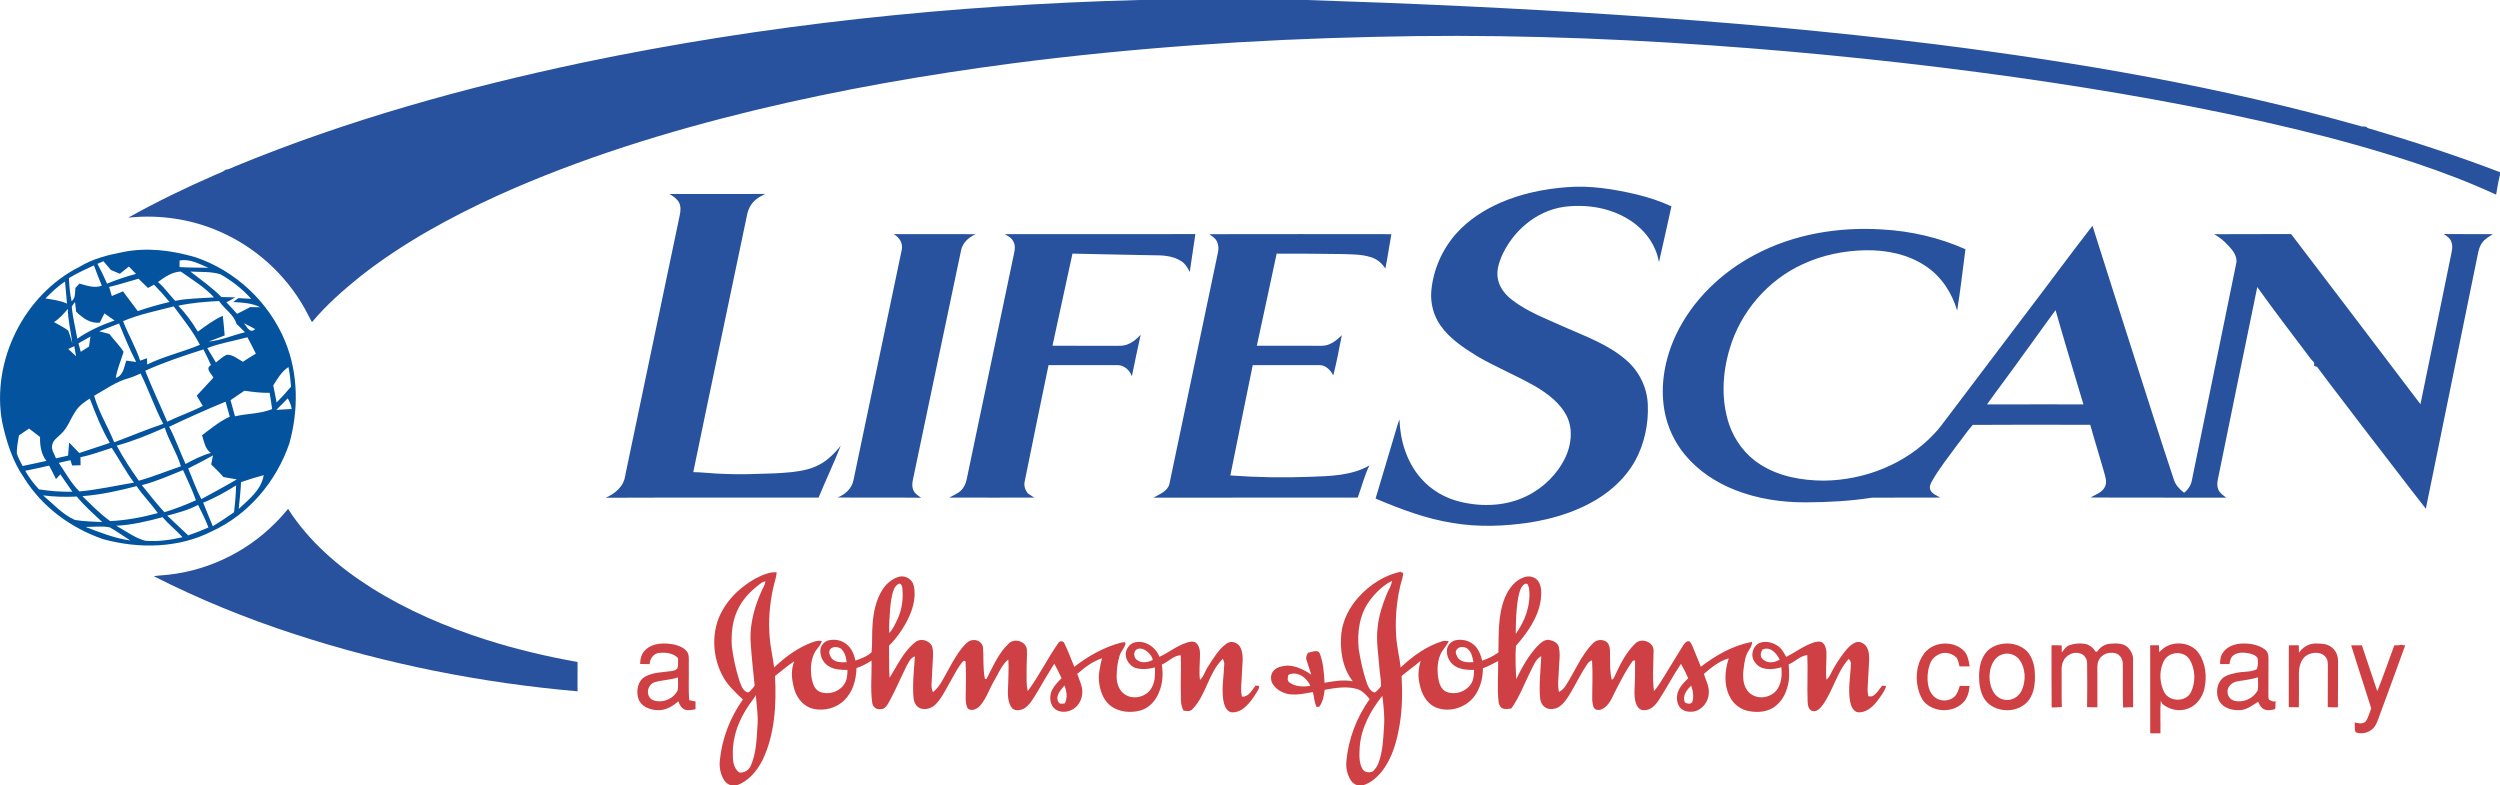 <svg xmlns="http://www.w3.org/2000/svg" id="Ebene_1" width="846.66mm" height="265.99mm" viewBox="0 0 2399.97 754"><path d="M1093.47,0h161.06c99.55,3.2,199.06,7.73,298.44,14.29,102.16,6.73,204.2,15.76,305.83,28.32,137.42,17.37,274.47,40.84,407.89,78.64,1.97.76,4.84-.62,6.13,1.64,42.88,12.57,85.4,26.44,127.15,42.39v2.61c-1.61,6.24-2.59,12.62-3.71,18.96-25.27-11.63-51.28-21.58-77.66-30.37-38.07-12.61-76.77-23.31-115.77-32.68-88.1-21.18-177.45-36.74-267.14-49.5-97.21-13.67-194.91-23.87-292.84-30.73-107.82-7.61-215.98-10.9-324.04-8.16-115.57,2.53-231.08,10.49-345.75,25.28-83.39,10.9-166.38,25.35-248.16,45.04-84.22,20.42-167.46,46.07-246.55,81.73-46.77,21.37-92.29,46.25-132.79,78.13-16.5,13.29-32.49,27.42-46.1,43.71-1.2-2.1-2.33-4.24-3.4-6.41-17-33.9-45.57-61.82-79.8-78.12-28.76-13.89-61.42-19.19-93.14-15.83,27.16-15.19,55.21-28.74,83.73-41.18,3.36-1.53,6.99-2.59,9.93-4.86,3.2-.28,5.97-2.07,8.9-3.21,107.39-44.28,219.74-75.51,333.26-99.5C734.71,23.37,914.03,4.78,1093.47,0ZM1440.39,194.58c20.08-8.72,41.8-13.21,63.57-14.87,22.61-1.87,45.25,1.78,67.21,6.98,11.45,2.77,22.7,6.41,33.4,11.38-3.83,17.91-8.05,35.73-11.98,53.62-2.87-17.02-14.06-31.8-28.6-40.73-18.48-11.75-41.37-15.19-62.84-12.36-26.89,3.92-49.61,23.9-60.06,48.52-2.59,6.59-4.63,13.84-3.07,20.94,1.53,8.02,6.98,14.7,13.27,19.62,14.92,11.69,32.92,18.21,49.98,26.01,20.85,9.3,43.14,17.04,60.44,32.49,11.99,10.49,19.46,25.86,20.16,41.8.88,18.78-3.17,37.94-12.19,54.48-10.03,17.82-26.02,31.77-44.07,41.07-17.61,9.34-37.03,14.8-56.63,18.02-24.45,3.64-49.52,4.71-73.98.55-25.87-3.97-50.46-13.36-74.46-23.48,6.29-20.83,12.47-41.7,18.65-62.56,1.44-4.47,2.45-9.09,4.29-13.42.65,20.26,6.95,40.92,20.46,56.36,9.85,11.43,23.48,19.37,38.15,22.77,20.87,5.04,43.73,4.11,63.23-5.41,16.23-7.8,29.78-21.16,37.54-37.43,5.54-11.88,7.23-26.26,1.71-38.47-6.49-13.57-19.09-22.91-31.82-30.23-17.67-10.04-36.56-17.76-54.14-27.96-13.27-8.16-26.8-17-35.88-29.96-6.68-9.67-9.75-21.63-8.66-33.33,1.87-20.23,10.48-39.75,24.01-54.9,11.58-12.94,26.49-22.54,42.31-29.5ZM642.69,186.23c30.62.01,61.24.1,91.86-.04-2.85,1.54-5.82,2.91-8.36,4.93-4.62,3.48-7.63,8.79-8.87,14.38-17.17,82.6-34.77,165.11-51.8,247.73,7.49.12,14.94.98,22.42,1.39,12.67.68,25.38.85,38.07.35,11.37-.22,22.76-.57,34.07-1.76,9.22-1.07,18.61-2.75,26.81-7.31,8.04-4.25,14.4-10.96,20.15-17.88-6.51,16.77-14.42,32.99-21.21,49.66-68.16.17-136.32-.13-204.48.16,9.1-3.85,17.75-11.12,18.85-21.55.44.06,1.33.18,1.77.24-.43-.09-1.29-.26-1.72-.35,17.41-83.1,34.84-166.19,52.23-249.28.9-4.16,1.37-8.76-.72-12.65-2.06-3.59-5.57-5.99-9.07-8.02ZM1943.67,302.68c21.81-28.56,43.06-57.54,65.1-85.92,13.38,42.36,26.91,84.67,40.44,126.99,12.48,38.82,24.69,77.72,37.6,116.4,1.54,5.42,5.57,9.5,9.86,12.91,4.22-3.13,7.02-7.99,7.77-13.17,14.14-68.77,28.19-137.55,42.18-206.35,1.88-6.97-2.92-13.04-7.4-17.76-3.91-4.37-8.52-8.05-13.59-10.95,24.62-.22,49.24.06,73.86-.14,41.43,54.41,82.87,108.81,124.14,163.33,9.72-46.8,19.16-93.66,28.8-140.48.83-4.97,2.84-10.15.91-15.13-1.05-3.62-4.33-5.79-7.3-7.75,15.7.2,31.38.03,47.07.11-3.63,2.45-7.69,4.56-10.24,8.25-3.24,4.37-3.89,9.92-5.01,15.09-16.3,80.09-32.76,160.16-49.07,240.26-18.82-23.97-37.16-48.3-55.86-72.36-16.1-21.37-32.62-42.41-48.58-63.89-1-.35-3.08-.35-2.84-1.84,1-2.56-1.94-3.88-3.12-5.68-17.23-22.93-34.75-45.66-51.42-69.01-12.83,61.75-25.31,123.58-37.97,185.36-.85,3.7-.46,7.78,1.65,11,1.75,2.38,4.25,4.04,6.54,5.84-43.45-.22-86.91.14-130.37-.19,5.12-2.83,11.58-4.92,14.12-10.68,2.1-4.87-.23-10.12-1.39-14.92-4.19-14.75-8.82-29.37-12.91-44.15-37.58-.1-75.2-.24-112.8.06-5.63,6.3-10.27,13.51-15.59,20.11-8.02,11.11-16.72,21.81-23.47,33.77-1.58,2.68-3.13,6.17-1.35,9.14,1.93,3.51,5.97,4.82,9.26,6.74-21.84.19-43.7-.08-65.52.11-20.89,3.26-42.06,4.39-63.18,4.48-23.02.14-46.25-3.21-67.75-11.62-18.66-7.22-35.99-18.62-48.78-34.13-10.07-12.16-16.9-26.93-19.62-42.48-4.38-24.67.61-50.36,11.21-72.85,15.77-33.02,43.4-59.62,75.6-76.58,37.28-19.91,80.46-26.97,122.39-24.31,27.43,1.5,54.65,7.8,79.78,18.98-2.6,19.65-4.79,39.36-7.95,58.93-4.91-16.91-15.06-32.59-29.82-42.47-16.92-11.56-37.84-15.82-58.06-15.47-20.75.34-41.51,4.58-60.34,13.37-33.67,15.33-59.81,45.84-70.2,81.32-7.04,23.54-8.33,49.41-.34,72.89,5.43,15.53,15.92,29.35,29.89,38.15,18.04,11.53,39.88,15.34,61,15.43,39.13-.44,78.56-15.96,105.54-44.68,5.41-5.36,9.56-11.82,14.3-17.75,24.26-32.1,48.6-64.18,72.83-96.31ZM1940.74,342.64c-10.86,15.38-22.36,30.28-33.25,45.61,30.85-.12,61.72-.03,92.59-.05-9.03-30.12-18.14-60.21-26.75-90.46-11.04,14.85-21.57,30.04-32.59,44.9ZM857.84,224.76c26.27.02,52.55-.08,78.82.06-6.68,2.89-12.62,8.2-14.07,15.62-15.51,73.37-30.76,146.79-46.23,220.17-.83,3.63-.89,7.63.98,10.96,1.5,2.82,4.39,4.41,6.86,6.26-26.74-.32-53.49.13-80.23-.25,7.47-2.72,14.02-8.9,15.43-16.97,15.4-73.42,30.86-146.82,46.15-220.26,1.69-6.4-2.08-12.67-7.71-15.59ZM964.65,224.78c60.96-.08,121.92.03,182.88-.05-1.78,12.12-3.58,24.23-5.39,36.34-2-4.13-4.55-8.23-8.58-10.65-7.9-4.88-17.54-5.46-26.58-5.37-25.81-.59-51.62-.9-77.43-1.57-6.52,29.43-12.7,58.94-19.18,88.39,19.54.2,39.08.02,58.62.09,5.01,0,10.33.44,14.92-2.03,4.39-1.81,7.77-5.21,11.07-8.51-2.91,13.23-5.7,26.49-8.37,39.77-2.11-5.73-7.32-10.63-13.67-10.67-22.12-.07-44.24-.02-66.36-.02-7.8,37.13-15.25,74.34-22.86,111.51-1.03,4.12.34,8.27,2.87,11.56,2.12,1.31,4.21,2.7,6.27,4.13-27.16.02-54.32.09-81.48-.03,3.79-2.27,8.18-3.71,11.3-6.98,2.9-2.85,4.56-6.71,5.33-10.65,14.83-70.79,29.7-141.57,44.54-212.36.97-5.06,3-10.64.4-15.55-1.53-3.59-5.11-5.5-8.3-7.35ZM1160.98,224.82c58.24-.12,116.49-.09,174.74-.01-2.03,10.98-3.58,22.06-5.78,33.01-3.23-5.07-8.09-9.3-13.95-10.92-9.08-2.99-18.74-2.63-28.16-3.01-20.75-.32-41.51-.42-62.26-.4-6.21,29.5-12.71,58.94-19.03,88.42,20.79.1,41.59.02,62.39.04,7.65.1,14.02-5.02,19.19-10.12-2.52,12.88-4.92,25.84-8.18,38.56-2.6-4.91-7.05-9.78-13.02-9.86-21.43-.07-42.87-.04-64.3-.02-7.13,35.32-14.51,70.59-21.5,105.93,25.56,1.85,51.23,2.29,76.84,1.29,19.21-.7,39.54-1.04,56.67-10.91-4.86,9.86-7.4,20.62-11.25,30.88-65.37.08-130.74-.05-196.11.07,5.71-3.32,13.37-5.88,15.3-12.96,15.53-73.96,31.04-147.94,46.54-221.91.92-3.7.84-7.75-.95-11.18-1.41-3.16-4.54-4.93-7.18-6.9ZM264.6,501.72c4.27-4.12,8.04-8.71,11.95-13.16,20.04,31.31,48.78,56.09,80,75.78,34.25,21.54,71.7,37.58,110.19,49.82,28.69,9.14,58.05,16.09,87.69,21.36,0,9.38.06,18.76-.02,28.14-92.18-8-183.54-26.14-271.52-54.83-46.41-15.09-91.74-33.54-135.25-55.65,2.08-.41,4.19-.64,6.31-.76,41.41-2.63,81.58-21.09,110.65-50.7Z" style="fill:#28529d; fill-rule:evenodd;"></path><path d="M2298.55,619.51c2.08-.02,4.39.14,6.35-.53,1.31.4,2.68.36,4.09.59-8.41,23.62-17.28,47.09-25.86,70.66-1.36,3.63-2.82,7.53-6.01,9.96-4.27,3.61-10.65,4.89-15.84,2.68-1.08-2.99-.54-6.23-.7-9.34,3.48.92,7.71,1.85,10.59-1.07,2.48-3.77,3.55-8.28,5.21-12.45-6.36-20.18-12.97-40.28-19.27-60.48,3.42-.06,6.86-.02,10.33-.04,4.92,14.66,9.71,29.38,14.74,44.02,5.95-14.45,10.84-29.36,16.37-44ZM2206.97,626.68c3.5-5.31,9.54-8.91,15.95-8.93,5.11.09,10.77,0,15,3.33,4.52,3.07,6.79,8.58,6.6,13.94-.12,14.66.11,29.33-.15,43.99-3.26.06-6.5.04-9.72-.14.1-13.3.04-26.6.1-39.9-.06-2.48-.05-5.15-1.51-7.27-2.93-4.96-9.65-5.86-14.77-4.32-4.87,1.17-8.57,5.23-10.08,9.91-1.98,5.33-1.35,11.11-1.42,16.68-.07,8.33.13,16.67-.08,25.01-3.24.03-6.46-.02-9.67-.11.1-19.79-.05-39.57.07-59.36,3.17-.03,6.38-.05,9.58-.07.07,2.41.12,4.82.1,7.24ZM2147.94,654.09c-4.86.7-9.62,4.79-9.54,9.96,0,3.92,2.72,7.86,6.66,8.71,8.56,2.16,18.34-2.25,22.35-10.13.7-4.09.13-8.27.33-12.39-6.45,2.01-13.19,2.65-19.8,3.85ZM2134.22,626.25c4.2-5.98,11.76-8.38,18.81-8.47,7.44-.17,15.35,1.25,21.43,5.84,2.64,1.86,3.31,5.36,3.28,8.41-.1,11.65,0,23.3-.09,34.95.13,1.56-.26,3.36.69,4.75,1.03.62,2.18,1.07,3.32,1.57,1.31.1,2.63.22,3.99.36-.31.19-.91.57-1.21.77-.29,2.06.57,4.59-.59,6.42-3.88.97-8.62,1.83-11.95-.95-2.02-1.59-3.07-3.98-4.13-6.21-5.25,3.25-10.39,7.51-16.78,7.98-7.51.56-16.17-1.49-20.34-8.32-4.16-7.55-2.7-18.66,4.81-23.62,3.5-2.1,7.59-2.93,11.55-3.8,6.46-1.45,13.42-.42,19.5-3.44,1.34-3.35,1.13-7.04.82-10.55-1.46-2.75-4.79-3.83-7.61-4.58-5.35-1.15-11.69-1.61-16.16,2.16-2.36,1.99-2.72,5.18-3.3,8-3.02.01-6.03.01-9.02,0,.03-3.92.43-8.1,2.98-11.27ZM2085.53,627.76c-4.47,1.3-7.87,4.94-9.36,9.29-3.45,8.78-2.75,19.04,1.44,27.45,4.94,9.27,20.22,9.82,25.47.49,4.95-9.85,4.65-22.42-1.07-31.88-3.31-5.47-10.62-7.34-16.48-5.35ZM2076.53,622.69c10.01-7.95,26.88-6.36,34.31,4.41,6.67,9.85,7.98,22.65,5.35,34.08-1.83,8.13-7.25,15.71-15.13,18.86-8.5,3.51-18.7,1.46-25.51-4.59-.31-.71-.9-2.14-1.19-2.85-.85,10.43-.1,20.93-.35,31.4-3.29,0-6.56,0-9.81-.03-.02-28.17.05-56.35-.03-84.52,2.79.01,5.61,0,8.45-.02.02,2.24.03,4.48.15,6.73,1.27-1.1,2.55-2.25,3.76-3.47ZM1986.39,619.52c4.61-1.74,9.69-2.15,14.58-1.51,4.56.58,8.44,3.78,10.79,7.62.36.01,1.08.02,1.44.02,2.79-4.37,7.5-7.39,12.71-7.68,5.83-.49,12.81-.69,17.18,3.9,2.82,2.95,4.72,7,4.65,11.13,0,15.32-.12,30.64.06,45.97-3.22-.04-6.44.03-9.61.28-.66-14.1,0-28.23-.33-42.34-.07-4.03-2.39-8.07-6.24-9.54-4.59-1.38-10.01-.82-13.66,2.47-3.12,2.37-4.48,6.4-4.48,10.2.05,12.96,0,25.93,0,38.89-3.3.15-6.59.09-9.87-.09.2-13.98.2-27.97.02-41.95.15-4.25-2.65-8.58-6.84-9.65-6.48-2.09-14.1,1.92-16.34,8.28-1.6,3.25-1.28,6.94-1.28,10.45.09,10.91-.13,21.82.18,32.73-3.27.35-6.54.43-9.78.46-.24-19.89-.01-39.78-.12-59.67,3.25-.04,6.5-.04,9.77.09,0,2.24.04,4.49.09,6.75,2.07-2.52,3.85-5.65,7.08-6.81ZM1922.13,628.27c-6.45,1.9-9.97,8.34-11.45,14.46-1.44,6.97-.79,14.52,2.58,20.88,2.47,4.62,7.28,8.21,12.66,8.31,5.99.56,11.77-3.09,14.52-8.31,4.9-9.81,4.38-22.74-2.66-31.38-3.89-4.12-10.25-5.98-15.65-3.96ZM1920.36,618.44c8.92-2.01,18.86.26,25.52,6.67,5.58,6.18,7.59,14.7,7.64,22.85.23,8.02-.72,16.57-5.3,23.39-9.63,14.13-33.88,13.92-43.24-.41-4.2-6.82-5.18-15.07-5.07-22.92.2-7.31,1.62-14.99,6.17-20.93,3.42-4.59,8.73-7.49,14.28-8.65ZM1846.05,629.03c7.71-12.69,27.21-14.93,38.17-5.26,4.79,3.84,5.61,10.31,6.68,15.97-3.26,0-6.5.01-9.74.03-.81-2.98-1.21-6.31-3.22-8.76-3.78-3.54-9.41-5.11-14.41-3.72-4.7,1.58-8.99,5.02-10.65,9.81-2.36,6.28-2.97,13.21-1.98,19.84.73,4.73,2.78,9.48,6.62,12.51,5.24,4.2,13.42,3.96,18.52-.38,3.01-2.76,4.17-6.84,5.35-10.61,3.13.04,6.25.03,9.39.03-.47,6.01-2.13,12.37-6.75,16.56-8.95,8.45-23.94,8.88-33.69,1.57-4.1-2.75-6.33-7.42-7.95-11.92-3.83-11.65-3.26-25.27,3.66-35.67ZM629,654.77c-5.85,1.39-8.91,8.8-5.83,13.95,1.22,2.63,4.1,3.84,6.8,4.31,8.15,1.35,17.2-2.87,20.67-10.51.56-4.04.14-8.16.19-12.23-7.07,2.47-14.67,2.46-21.83,4.48ZM619.75,623.8c7.29-7.02,18.45-6.75,27.74-5,4.99,1.37,10.67,3.53,13.04,8.52,1.26,4.1.52,8.46.69,12.69.18,10.71-.39,21.45.37,32.15,2.02.48,4.04.92,6.1,1.27-.02,2.47-.02,4.95,0,7.43-3.36.63-6.93,1.45-10.28.39-3.24-1.49-5.22-4.71-6.22-8-5.54,4.86-12.53,9.05-20.18,8.46-7.24-.15-15.47-3.4-18.09-10.71-2.52-7.44-.85-17.31,6.44-21.47,7.79-4.27,16.94-4.08,25.51-5.32,2.16-.4,5.03-1.02,5.71-3.48.56-2.92.24-5.92.35-8.87-4.45-4.93-11.78-5.65-18.01-5.09-5.47.42-9.09,5.58-9.26,10.78-3.06-.03-6.12-.03-9.17-.11.06-5,1.3-10.27,5.26-13.64ZM718.53,677.54c-9.07,13.36-15.26,29.15-15.03,45.49-.14,6.57.3,14.45,6.26,18.56,4.78.58,9.33-2.37,11.1-6.77,5.14-11.91,5.44-25.11,6.3-37.85.95-9.91-1-19.77-1.56-29.64-2.07,3.6-4.77,6.77-7.07,10.21ZM1015.7,666.91c-1.12,2.68-.84,6.02,1.27,8.16,1.56.93,3.45.32,5.17.26,2.93-5.4,1.84-11.78-.26-17.26-2.32,2.74-4.81,5.48-6.18,8.84ZM1091.31,623.34c-3.46,2.11-3.2,7.89.11,10.13,4.28,3.64,10.5,2.4,15.15.17-.31-3.06-2.47-5.55-4.6-7.57-2.79-2.53-6.99-4.61-10.66-2.73ZM796.59,623.78c-1.37,2.9.32,6.2,2.06,8.56,3.65,3.68,9.27,3.66,14.09,3.34-.46-4.71-1.77-9.68-5.41-12.96-3.22-2-8.37-2.46-10.74,1.06ZM858.05,566.06c-2.37,6.03-2.98,12.56-3.59,18.96-.53,7.54-1.1,15.11-.79,22.68,3.73-3.9,5.85-8.98,8.15-13.78,4.38-9.63,5.56-20.49,4.21-30.91-.49-1.31-1.51-3.21-3.27-2.55-2.3,1.1-3.84,3.28-4.71,5.6ZM730.71,559.73c-8.39,6.12-16.13,13.5-21.08,22.73-6.52,11.62-7.92,25.36-7.07,38.44,1.4,10.66,3.69,21.22,6.89,31.48,1.48,4.15,2.69,8.97,6.57,11.58,1,.7,2.74,1.17,3.57-.04,1.66-1.91,3.75-3.59,4.85-5.9-1.51-14.99-3.28-29.97-4.02-45.02-.1-16.06,4.31-31.88,11.05-46.36,1.36-2.77,2.83-5.53,3.43-8.59-1.48.35-2.98.73-4.19,1.68ZM724.67,555.68c6.47-3.32,13.43-6.7,20.9-6.32-.33,5.41-2.38,10.47-3.45,15.74-3.34,15.36-4.58,31.21-3.24,46.89.76,9.68,3.06,19.14,4.27,28.76,9.54-8.93,20.04-17.08,32.11-22.29,4.31-1.77,8.77-4.01,13.58-3.12-.95,4.72-5.17,7.54-7.09,11.76-3.84,7.79-3.89,16.94-2.34,25.33,1.01,4.51,2.95,9.7,7.52,11.68,7.85,3.22,17.84.49,22.88-6.37,3.23-4.13,3.77-9.52,3.75-14.59-5.91-.09-12.17-.14-17.42-3.23-5.7-2.96-9.02-9.57-8.6-15.89.27-4.45,3.82-8.36,8.12-9.35,6.03-1.33,12.83-.05,17.48,4.19,4.65,3.8,6.74,9.64,8.11,15.29,5.43-1.96,11.34-3.92,15.49-8.07.81-9.02.16-18.11.94-27.13.9-11.38,3.17-23.05,9.44-32.78,3.69-5.95,9.46-10.79,16.29-12.61,5.84-1.29,12.16,2.46,13.67,8.29,2.14,8.54.44,17.59-2.5,25.74-4.75,12.02-11.98,23.09-21.11,32.24.17,10.29-.21,20.59.5,30.86,7.41-11.8,13.33-25.14,24.48-34.04,4.72-4.18,12.75-2.34,15.88,2.88,1.57,3.3,1.39,7.06,1.35,10.63-.43,8.96-1.06,17.91-1.44,26.87-.18,2.55.43,5.06,1.37,7.42,2.71-2.28,5.18-4.87,7.04-7.91,7.04-11.3,12.33-23.73,20.63-34.22,3.09-3.51,6.47-8.19,11.73-7.85,4.34-.29,8.43,3.14,8.73,7.52.67,9.87-.3,19.92,1.79,29.68.36.05,1.08.16,1.45.21,6.25-11.94,11.52-24.97,21.62-34.31,5.53-5.35,16.77-1.71,17.22,6.26.27,6.72-.41,13.45-.29,20.18.15,6.47-.53,13.07,1.12,19.41,10.79-14.54,18.77-30.96,29.09-45.82,1.16-2.29,4.72-2.86,5.91-.26,3.7,7.38,6.47,15.22,9.67,22.84,13.24-10.39,28.31-18.8,44.61-23.2,1.35-.06,4.57-1.45,4.57.86-.89,4.19-4.32,7.24-5.6,11.29-2.08,6.39-2.83,13.16-2.93,19.86-.14,6.51,2.02,13.64,7.61,17.49,8.47,5.94,21.65,2.5,26.25-6.72,3.2-5.77,3.09-12.6,2.89-19-6.17,1.5-12.78,2.31-18.94.39-5.27-2.1-9.04-7.54-9.18-13.19.32-4.58,3.16-9.18,7.54-10.9,10.28-3.4,21.24,3.84,24.91,13.48,8.92-4.09,16.63-10.55,26.06-13.56,2.78-.89,6.12-1.73,8.82-.09,3.21,2.68,4.14,7.14,4.08,11.15-.07,8.24-1.09,16.51-.07,24.73,3.87-3.48,4.97-8.82,7.85-13,5.15-7.89,9.97-16.48,17.84-22.01,4.44-3.26,11.18-.79,13.28,4.08,3.66,7.96,1.37,16.91,1.27,25.31,0,7.18-1.79,14.51.16,21.58,6.47.52,9.5-6.3,12.97-10.56,1.13.06,2.28.14,3.44.26,0,1.46-.3,2.93-1.1,4.17-4.29,7.1-9,14.38-16.08,18.98-3.28,1.65-7.24,3.03-10.87,1.82-4.27-2.11-5.6-7.14-6.39-11.44-1.71-11.65.61-23.36,1.01-35.02-.16-1.58-.9-3.02-1.37-4.51-13.89,13.37-15.8,34.53-29.17,48.32-2.2,2.54-5.69,1.91-8.59,1.42-2.47-4.34-2.67-9.38-2.54-14.23-.48-12.96.43-25.92-.14-38.87-7.11.14-11.88,6.38-18.16,8.9,1.39,8.85.87,18.11-2.65,26.44-3.04,8.01-9.33,15.16-17.74,17.62-9.13,2.52-19.48,1.69-27.55-3.49-6.99-4.74-10.67-13.09-11.94-21.2-1.69-8.57.48-17.14,2.44-25.44-8.87,3.04-16.52,8.64-23.42,14.85l-.25-.32-.24,1.24.22-.54c2.03,6.16,5.43,12.25,4.69,18.95-.54,6.69-4.63,13.32-11.02,15.83-5.27,2.31-12.28,2.01-16.37-2.41-3.93-4.6-4.09-11.44-1.73-16.8,2.23-4.5,5.83-8.12,9.31-11.66-2.23-4.69-4.47-9.38-7-13.92-5.53,8.88-10.96,17.83-16.13,26.93-3.64,5.75-6.84,12.27-12.74,16.07-3.85,2.1-10.15,2.93-12.63-1.58-4.04-6.8-3-15-2.72-22.53.05-7.63.69-15.28.08-22.9-6.41,5.28-9.38,13.33-13.52,20.29-4.53,7.59-7.23,16.27-12.81,23.2-2.79,3.44-8.01,6.76-12.25,3.84-2.11-2.56-2.07-6.27-2.39-9.42.12-12.09.73-24.24-.12-36.29-.48-.09-1.44-.25-1.92-.33-5.25,5.56-8.43,12.66-12.25,19.21-4.38,7.51-8.04,15.62-14.02,22.06-3.64,4.08-9.64,6.1-14.94,4.45-4.14-1.49-6.36-5.92-6.77-10.07-1.15-13.33.47-26.67,1.31-39.98-4.19,1.37-5.98,5.66-7.94,9.2-5.55,11.22-10.46,22.77-16.41,33.79-2,3.4-4.13,8.15-8.88,7.7-3.76.69-7.18-2.18-7.71-5.83-1.91-13.52-.32-27.2-.71-40.78-4.46,3.02-9.28,5.49-14.4,7.17-.32,11.05-3.36,22.6-11.42,30.58-7.68,7.94-19.72,11.02-30.38,8.49-8.75-2.04-15.09-9.79-17.7-18.08-2.67-8.84-3.91-18.72-.26-27.47-6.51,4.21-12.32,9.37-18.45,14.11,1.36,27.33-.05,55.94-12.14,80.98-5.33,10.39-13.62,20.39-25.08,24.06h-4.7c-2.9-.76-5.49-2.56-7.03-5.14-3.49-5.57-4.74-12.39-4.05-18.88,2.03-21.01,9.95-41.25,22.11-58.46-7.32-6.97-15.07-13.93-19.69-23.09-9.93-19.05-10.79-43.24-.1-62.17,7.14-12.97,18.57-23.28,31.34-30.58ZM1305.32,717.05c-.37,7.03-.98,14.68,2.54,21.07,2.16,3.53,6.6,4.07,10.12,2.38,2.26-2.28,4.24-4.88,5.33-7.93,4.15-10.99,4.54-22.89,5.3-34.48.83-10.04-.34-20.1-1.59-30.06-11.25,14.09-20.34,30.75-21.7,49.02ZM1617.57,674.41c2.18,1.22,4.72,1.82,6.81,0,2.01-5.34.95-11.02-.87-16.23-4.26,4.12-8.83,10.03-5.94,16.23ZM1236.86,647.85c-.59,2.44-1.52,5.49.93,7.26,5.68,4.3,13.31,4.25,20.07,3.41-2.94-7.91-12.72-14.73-21-10.67ZM1691.68,623.78c-.64,1.7-1.6,3.4-1.31,5.28,0,2.75,2.52,4.59,4.75,5.74,4.32,2.09,9.32.69,13.35-1.45-2.72-6.19-9.51-13.48-16.79-9.57ZM1398.48,623.57c-2.15,2.31-.16,5.74,1.1,8.03,3.56,4.49,9.7,4.45,14.9,4.06-.94-5.12-2.11-11.16-7.15-13.83-2.92-1-6.95-1.13-8.85,1.74ZM1464.27,560.3c-4.64,2.49-5.48,8.06-6.65,12.69-2.24,11.7-2.38,23.68-2.51,35.56,9-12.51,14.72-28.03,12.78-43.58-.24-1.56-.97-2.96-1.55-4.38-.52-.07-1.55-.22-2.07-.29ZM1314.7,576.81c-9.67,13.22-11.98,30.32-10.33,46.26,1.78,11.39,4.24,22.72,8.08,33.61,1.4,3.36,3.48,7.57,7.51,8.09,2.23-1.57,3.98-3.76,5.72-5.85.4-6.11-1.22-12.21-1.52-18.32-.95-12.87-3.28-25.8-1.6-38.7,1.13-10.93,4.59-21.45,8.71-31.58,1.65-4.23,4.59-8.02,4.98-12.67-8.62,4.42-15.83,11.41-21.55,19.16ZM1303.7,573.81c10.93-12.31,25.48-21.92,41.8-25.08l-.71.63c.55.13,1.65.39,2.2.52.04,4.15-1.7,8-2.61,11.98-4.08,17.06-5.32,34.74-3.81,52.21.85,8.97,3.12,17.74,4.03,26.71,11.65-10.98,25-20.67,40.48-25.35,1.84-.5,3.77-.09,5.65.08-2,4.88-6.27,8.38-8.15,13.31-3.13,7.59-2.99,16.13-1.51,24.09.89,4.6,3.15,9.52,7.77,11.4,8.15,3.04,18.15-.11,23.03-7.35,2.9-4,3.08-9.11,3.19-13.85-6.07.08-12.51-.18-17.85-3.4-5.45-3.16-8.66-9.55-8.2-15.79.39-4.46,4.01-8.27,8.32-9.27,5.91-1.22,12.43.03,17.1,3.99,4.83,3.79,7,9.82,8.43,15.57,5.55-1.85,10.85-4.39,15.59-7.84.42-17.64-.6-36,6.27-52.66,3.5-8.33,9.43-16.58,18.34-19.54,4.8-1.82,10.9-.47,13.78,4.01,3.39,5.21,2.89,11.86,2.26,17.77-2.46,17.03-12.84,31.42-23.82,44.09-.76,10.6-.22,21.31.27,31.93,5.47-11.13,11.57-22.19,20-31.38,3.05-3.03,6.63-6.75,11.32-6.3,4.01.66,8.75,2.63,9.62,7.1,1.62,7.1.16,14.41,0,21.59-.12,7.11-1.51,14.3.1,21.34,2.63-1.43,4.88-3.49,6.45-6.06,8.69-13.38,14.56-28.81,25.85-40.38,2.88-3.33,7.75-4.39,11.77-2.56,3.51,1.25,4.58,5.29,4.86,8.63.34,9.47-.49,19.13,1.7,28.44,1.49.02,1.94-1.61,2.57-2.65,5.32-11.36,10.82-23.17,20.07-31.91,5.53-5.84,17.21-1.95,17.57,6.3-.06,13.08-1.35,26.26.37,39.29,3.42-3.59,5.87-7.93,8.53-12.08,6.34-10.3,12.6-20.65,18.96-30.93,1.5-2.23,3.49-5.68,6.72-4.6,1.53,1.66,2.4,3.8,3.3,5.87,2.49,6.14,5.07,12.25,7.51,18.42,14.45-11.14,30.96-20.5,49.07-23.89.18,3.02-1.31,5.64-2.98,8.02-3.55,5.24-4.32,11.68-5.07,17.81-1,7.82-.77,16.94,5.27,22.82,7.67,7.5,21.59,5.35,27.3-3.49,3.94-6.13,4.4-13.71,3.65-20.77-8.41,2.54-20.09,3.42-25.47-5.03-4.6-5.85-2.13-15.17,4.48-18.3,5.61-2.21,12.17-.71,17.11,2.5,4.05,2.54,6.32,6.85,8.59,10.88,8.77-4.44,16.69-10.59,26.08-13.75,2.49-.78,5.3-1.45,7.85-.5,3.37,1.82,4.4,6.03,4.67,9.58.22,8.86-.92,17.73-.04,26.58,1.54-1.34,2.82-2.93,3.69-4.79,3.55-7.36,7.96-14.27,12.88-20.8,3.02-3.95,6.38-7.96,11.02-10.06,4.01-1.87,8.78.59,10.99,4.11,2.5,4.18,2.62,9.27,2.39,14.01-.41,8.31-.84,16.63-1.36,24.95-.25,2.82.13,5.64.57,8.43,1.47-.02,3.19.58,4.54-.35,3.69-2.46,6.14-6.28,8.78-9.76,1.26,0,2.52.21,3.83.33-1.59,5.66-5.56,10.26-8.93,14.94-4.36,5.43-10.49,10.63-17.85,10.3-4.75-.66-6.81-5.73-7.68-9.84-2.47-12.26.33-24.72.63-37.04.22-1.81-1.12-3.11-2.03-4.45-11.42,12.63-14.92,29.98-24.61,43.7-2.47,3.14-5.53,7.44-10.12,6.37-4.19-1-4.65-6.02-4.78-9.57-.61-14.71.39-29.43-.31-44.14-6.92.69-11.68,6.41-17.88,8.92.63,7.37.98,14.93-1.3,22.08-2.03,7.77-6.59,15-13.4,19.42-7.39,4.63-16.72,4.94-25.01,3.02-7.59-1.8-14.17-7.29-17.28-14.44-5.41-11.2-4.28-24.31-.54-35.84-9.25,2.51-16.75,8.83-23.88,14.93,1.78,5.94,5.18,11.63,4.74,18.03,0,8.33-6.14,16.5-14.47,18.05-4.66.75-10.15-.09-13.27-3.97-3.15-4.12-3.52-9.85-1.94-14.67,1.92-5.32,5.9-9.5,9.96-13.28-2.1-4.73-4.39-9.38-7.01-13.84-7.66,11.35-13.94,23.55-21.43,35.01-3.17,4.9-8.03,9.92-14.37,9.44-2.81.18-5.14-1.83-6.34-4.18-2.51-4.74-2.58-10.28-2.46-15.5.57-9.35.61-18.71.56-28.07-.55.1-1.65.29-2.2.39-6.05,8.33-10.73,17.53-15.5,26.63-3.23,5.96-5.38,12.77-10.53,17.47-2.45,2.33-6.18,3.86-9.5,2.63-3.15-1.81-2.96-6-3.41-9.14-.05-12.67.68-25.38-.18-38.03-1.89.75-3.64,1.89-4.68,3.68-5.93,8.64-10.36,18.19-15.73,27.17-3.12,5.33-6.56,10.84-11.91,14.2-4.15,2.08-9.86,2.73-13.56-.59-2.34-1.84-3.47-4.76-3.92-7.6-1.3-13.63.49-27.27,1.03-40.88-5.5,2.96-7.47,9.26-10.23,14.43-6.04,12-10.65,24.86-18.54,35.82-2.89.28-6.04,1.12-8.74-.33-2.2-1.15-3.06-3.74-3.42-6.03-1.5-13.03-.21-26.14-.43-39.21-4.85,2.36-9.51,5.14-14.62,6.92,0,8.14-1.83,16.3-5.9,23.4-7.43,13.54-25.43,20.16-39.72,14.05-8.9-4.02-13.6-13.59-15.25-22.77-1.78-7.25-.99-14.79,1.13-21.87-5.86,5.19-12.42,9.51-18.32,14.65.83,15.59.68,31.3-1.87,46.73-2.57,15.38-6.77,31.07-16.23,43.75-4.93,6.43-11.32,12.22-19.26,14.52h-5.06c-2.25-.98-4.55-2.16-5.94-4.24-3.67-5.49-5.29-12.27-4.66-18.83,1.87-21.51,9.87-42.28,22.38-59.84-3.46-3.88-7-8.21-12.22-9.66-10.15-2.9-20.83-1-31,.81-.57,5.69-1.78,11.42-5.13,16.19-.64.08-1.93.23-2.57.3-2.31-4.44-2.39-9.55-3.56-14.32-7.66,1.31-15.45,3.12-23.25,2-6.67-1.24-13.28-5.11-16.24-11.41-1.28-3.67-1.05-8.29,1.8-11.19,3.31-3.61,8.5-4.51,13.17-4.82,8.34.1,16.05,4.12,22.89,8.58-1.38-4.32-2.95-8.58-4.22-12.93-1.22-2.84-.59-5.8,1.33-8.13,3.56-.25,9.48-3.73,11.21,1.23,3.4,8.81,3.84,18.4,4.47,27.73,8.92-1.48,18.09-3.27,27.11-1.37-10.09-12.98-12.63-30.32-10.98-46.3,1.51-12.68,7.64-24.47,15.99-33.99Z" style="fill:#ce4043; fill-rule:evenodd;"></path><path d="M82.12,505.85c13.97,5.34,27.97,10.98,42.92,13-6.57-4.15-12.84-8.77-19.63-12.55-7.59-1.61-15.54-.32-23.29-.45ZM111.54,504.71c9.2,5,17.73,11.73,27.97,14.43,12,.98,24.03-.75,35.71-3.42-6.14-6.66-13.27-12.32-19.18-19.21-14.56,3.94-29.38,7.45-44.5,8.2ZM160.51,495.02c6.68,6.34,13.43,12.62,20.14,18.96,6.59-2.24,13.09-4.8,19.46-7.63-2.88-7.41-6.34-14.56-9.99-21.61-9.31,4.89-19.48,7.63-29.61,10.28ZM41.33,475.56c9.81,8.29,18.62,18.3,30.57,23.6,8.65,1.45,17.48,1.59,26.25,2.04-8.43-7.93-17.14-15.54-24.5-24.51-10.78.57-21.61.25-32.32-1.13ZM79.02,476.31c8.69,8.27,16.92,17.05,26.77,23.96,15.49-.79,30.78-3.64,45.73-7.7-6.41-8.97-14.27-16.79-20.43-25.91-17.07,4.53-34.4,8.31-52.07,9.65ZM195.05,482.56c3.12,7.5,5.95,15.13,9.2,22.58,7.04-4.08,13.66-8.81,20.38-13.34,1.06-8.59,1.77-17.19,1.99-25.82-10.1,6.3-20.47,12.18-31.57,16.58ZM231.38,462.84c-.41,8.6-1.34,17.17-2.27,25.75,9.81-9.2,21.74-18.3,24.03-32.43-7.34,1.95-14.59,4.19-21.77,6.68ZM136.14,465.73c7.11,8.77,14,17.73,21.67,26,10.33-3.15,20.41-7.07,30.26-11.48-3.49-9.92-8.09-19.39-12.37-28.97-13.05,5.21-25.91,11.03-39.57,14.45ZM24.21,451.94c3.58,6.52,8.13,12.41,13.18,17.85,10.62,1.68,21.34,2.49,32.09,2.27-3.88-5.57-7.82-11.1-11.6-16.72-1.38,1.54-2.76,3.08-4.15,4.62-2.06-4.4-4.3-8.68-6.61-12.96-7.59,1.81-15.24,3.4-22.92,4.94ZM180.62,449.72c4.19,9.83,7.63,19.98,12.64,29.44,11.37-6.27,22.88-12.32,34.04-18.94-4.26-.83-8.52-1.54-12.77-2.24-3.72-4.3-7.79-8.22-11.84-12.16.43-2.15,1.34-6.5,1.76-8.65-7.79,4.46-15.79,8.54-23.83,12.55ZM77.23,438.9c.02,2.58.07,5.16.11,7.75-2.02.05-6.07.14-8.09.21-.41-1.27-1.25-3.81-1.65-5.08-3.74.86-7.48,1.7-11.21,2.56,6.36,9.31,11.73,19.39,19.82,27.43,17.64-1.63,34.93-5.55,52.36-8.45-7.86-10.62-14.08-22.31-21.29-33.34-9.99,3.12-19.77,6.91-30.05,8.92ZM18.14,418.04c-1,5.64-2.04,11.32-2.04,17.08,1.16,4.35,3.65,8.2,5.55,12.25,7.61-1.63,15.24-3.17,22.83-4.91-5.06-6.64-6.25-14.79-6.05-22.94-3.53-2.7-7.07-5.39-10.58-8.11-3.22,2.26-6.46,4.46-9.72,6.63ZM112.04,427.8c6.16,11.78,13.56,22.83,21.22,33.68,13.7-3.78,26.86-9.31,40.36-13.82-3.79-12.95-11.48-24.28-15.47-37.12-15.04,6.61-30.21,12.93-46.11,17.26ZM162.37,409.7c6.09,11.55,10.33,23.9,15.74,35.74,7.77-4.26,15.74-8.25,24.3-10.64-5.66-3.78-6.5-11.01-8.47-16.99,8.56-6.34,16.85-13.36,26.63-17.78-1.4-4.78-2.76-9.58-4.03-14.41-18.3,7.48-36.33,15.61-54.18,24.08ZM265.26,393.51c4.91-.27,9.83-.57,14.74-.88-.66-3.62-1.88-7.09-3.81-10.21-3.69,3.64-7.33,7.34-10.94,11.1ZM72.41,395c-4.96,7.11-7.43,15.96-14.14,21.81-2.85,3.04-7.02,5.46-8.04,9.79-1.52,4.8,1.95,9.1,3.51,13.39,3.85-.93,7.72-1.79,11.6-2.6.27-4.19.61-8.38,1.02-12.57,3.28,3.3,6.5,6.7,9.71,10.08,9.79-3.17,19.55-6.5,29.33-9.7-7.95-13.52-13.7-28.04-19.21-42.64-5.19,3.42-10.58,6.98-13.79,12.46ZM221.28,384.13c1.45,5.16,2.9,10.35,4.3,15.52,11.8-2.74,24.3-2.27,35.65-6.93-.7-5.23-1.56-10.42-2.4-15.63-8.13.27-16.2-.86-24.21-1.99-4.44,3.01-8.9,6.02-13.34,9.04ZM123.87,362.95c-12.23,3.24-22.61,10.83-33.48,16.99,4.3,15.76,13.23,29.58,19.21,44.66,15.74-5.8,31.14-12.41,47.07-17.69-8.31-15.65-13.84-32.52-21.76-48.33-3.62,1.61-7.25,3.24-11.03,4.37ZM262.32,369.95c1.07,5.46,2.13,10.92,3.21,16.38,4.89-4.82,9.49-9.9,13.86-15.19-.45-6.3-1.25-12.55-2.47-18.74-6.61,4.24-10.49,11.12-14.61,17.55ZM139.38,355.93c6.52,16.55,14.22,32.57,21.15,48.92,11.19-5.48,23.06-9.36,34.11-15.15-1.95-3.29-3.9-6.57-5.82-9.85,5.28-5.78,10.64-11.49,15.99-17.21-1.68-4.01-8.31-8.7-2.29-12.14-2.29-5.07-4.71-10.12-7.27-15.06-18.89,6.09-37.78,12.23-55.88,20.5ZM65.47,334.98c2.49,2.33,4.98,4.66,7.5,6.97-.52-3.21-1.09-6.43-1.68-9.65-1.92.88-3.87,1.77-5.82,2.67ZM198.97,334.17c2.78,4.6,5.59,9.17,8.29,13.82,3.33-2.6,6.45-5.62,10.33-7.43,5.93-.29,10.65,4.17,15.61,6.75,4.05-2.7,8.15-5.35,12.39-7.77-2.54-5.34-5.32-10.58-8.11-15.79-12.82,3.58-26.05,5.57-38.5,10.42ZM75.28,329.57c.75,2.72,1.5,5.41,2.24,8.15,2.63-1.72,5.28-3.4,7.95-5.05.45-3.19.88-6.36,1.32-9.54-3.83,2.15-7.66,4.3-11.51,6.43ZM234.17,310.32c2.86,3.4,5.64,10.33,10.81,5.64-3.58-1.94-7.14-3.92-10.81-5.64ZM95.19,318.02c3.26.88,6.57,1.74,9.85,2.6,4.28,5.89,9.69,10.91,13.57,17.1-2.47,8.38-6.09,16.42-7.54,25.1,7.45-2.38,7.95-10.4,10.1-16.62,2.38.32,7.16.95,9.53,1.29-6.3-11.96-11.3-24.48-16.42-36.96-6.36,2.51-12.75,4.96-19.09,7.5ZM51.84,309.18c4.51,2.72,9.33,4.96,13.57,8.11,1.72,3.99,2.58,8.27,3.98,12.37-1.27-11.07-4.14-21.95-4.32-33.14-3.89,4.74-8.04,9.33-13.23,12.66ZM118.13,308.32c4.91,12.87,12.09,24.75,16.4,37.89,1.65-.59,4.94-1.74,6.59-2.31.02,1.5.09,4.53.11,6.02,16.22-7.97,34.02-11.87,50.64-18.91-6.8-13.32-16.31-24.87-25.12-36.85-16.33,4.3-33.05,7.5-48.63,14.16ZM68.87,294.21c.82,10.46,3.6,20.61,5.3,30.94,10.96-7.61,23.21-13.11,35.81-17.48-3.33-2.18-6.55-4.48-9.74-6.84-1.52,2.95-2.94,5.91-4.44,8.86-9.33,1.09-16.46-4.39-22.74-10.53-.34-3.1-.68-6.18-1.07-9.29-.79,1.09-2.36,3.26-3.12,4.35ZM171.16,293.47c7.25,7.52,13.38,15.96,18.73,24.91,7.68-5.57,15.24-11.37,23.96-15.22.73,6.3,1.31,12.59,1.81,18.89-5.14,1.97-10.3,3.83-15.4,5.86,12-1.15,23.21-6.09,34.88-8.95-2.65-2.76-5.37-5.46-8.13-8.06-2.69-9.24-11.69-14.18-16.74-21.92-13.11.68-26.27,1.7-39.11,4.49ZM43.62,286.49c6.98,1.25,14.16,1.9,20.66,4.96-.72-7.05-1.25-14.11-1.88-21.16-7.02,4.48-12.93,10.35-18.78,16.19ZM104.73,275.48c.88,2.9,1.74,5.82,2.6,8.72,3.6-1.51,7.18-3.03,10.78-4.53,4.53,6.46,9.52,12.57,14.13,18.98,10.01-3.38,20.16-6.34,30.46-8.76-4.71-5.77-9.67-11.34-14.9-16.62-1.93,1.06-3.85,2.13-5.75,3.19-3.08-2.94-6.11-5.91-9.1-8.9-9.42,2.61-18.71,5.66-28.22,7.93ZM182.8,260.71c10.1,7.95,20.77,15.22,29.76,24.46,4.39.09,8.81.18,13.23.3-2.76,1.7-5.57,3.29-8.47,4.75,3.51,3.6,6.89,7.29,10.22,11.05,4.21-2.04,8.38-4.19,12.52-6.41,3.22.11,6.43.11,9.67.05-7.99-4.06-17.12-4.44-25.89-4.96,1.68-1.25,3.33-2.52,5-3.76,4.1.25,8.2.48,12.3.7-8.38-9.47-18.53-17.26-29.44-23.55-9.29-2.9-19.3-2.04-28.9-2.63ZM151.63,270.75c6.27,5.32,10.89,12.16,16.53,18.05,12.25-2.49,24.8-2.38,37.24-3.3-9.13-10.06-20.93-16.99-31.87-24.82-8.43.38-15.36,5.28-21.9,10.08ZM66.11,266.97c.43,7.45.91,14.93,2.63,22.22,4.03-3.2,3.12-8.36,3.6-12.75.98-1.04,2.95-3.12,3.92-4.16,7,1.85,14.25,4.66,21.47,2.01-2.69-6.45-5.16-12.98-7.59-19.52-8.13,3.8-16.33,7.54-24.03,12.21ZM93.52,253.29c3.35,6.2,6.41,12.57,9.26,19.02,9.03-3.71,18.28-6.89,27.75-9.36-2.29-2.35-4.55-4.71-6.8-7.07-2.88,2.29-5.75,4.6-8.65,6.89-2.88-1.2-5.75-2.38-8.63-3.55-2.4-2.83-4.78-5.64-7.18-8.45-1.43.63-4.3,1.88-5.75,2.52ZM172.38,250.09c0,1.59-.05,4.71-.07,6.3,9.26.59,18.53.52,27.79.66-8.86-3.56-17.8-8.88-27.72-6.95ZM118.41,241.9c22.94-4.62,46.59-1.52,68.85,4.94,38.73,12.89,71.07,43.31,86.54,81.06,12.7,30.94,12.86,66.13,3.85,98.09-12.48,36.26-39.18,68.15-74.38,84.1-31.89,16.31-69.94,16.85-104.05,7.59-30.94-10.57-58.91-31.01-76.21-59.02-11.06-15.92-16.94-34.81-21-53.59-10.51-58.64,20.97-122.06,74.2-148.87,12.86-7.86,27.56-11.49,42.2-14.29Z" style="fill:#04539e; fill-rule:evenodd;"></path></svg>